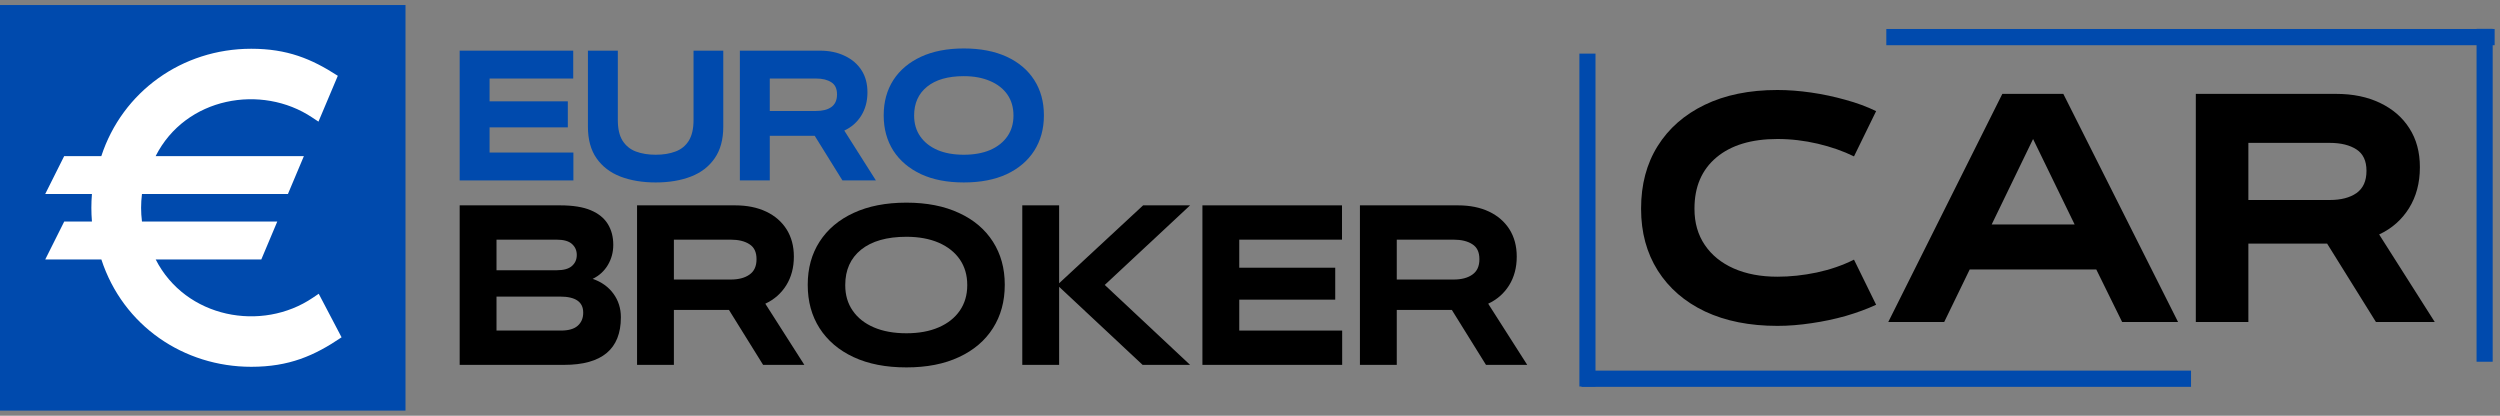 <?xml version="1.0" encoding="UTF-8" standalone="no"?>
<!DOCTYPE svg PUBLIC "-//W3C//DTD SVG 1.1//EN" "http://www.w3.org/Graphics/SVG/1.1/DTD/svg11.dtd">
<svg width="100%" height="100%" viewBox="0 0 926 154" version="1.1" xmlns="http://www.w3.org/2000/svg" xmlns:xlink="http://www.w3.org/1999/xlink" xml:space="preserve" xmlns:serif="http://www.serif.com/" style="fill-rule:evenodd;clip-rule:evenodd;stroke-linejoin:round;stroke-miterlimit:2;">
    <rect x="0" y="0" width="926" height="154" fill="#808080" stroke="none"/>
    <g transform="matrix(1,0,0,1,-12.881,-88.5)">
        <g transform="matrix(4.006,0,0,4.006,-240.371,-30.613)">
            <rect x="63.211" y="30.199" width="37.5" height="37.5" style="fill:rgb(0,74,173);fill-rule:nonzero;"/>
        </g>
        <g transform="matrix(4.006,0,0,4.006,-240.371,-30.613)">
            <path d="M92.688,56.895L92.145,57.262C87.434,60.457 80.383,59.156 77.613,53.723L87.379,53.723C87.617,53.152 88.656,50.691 88.855,50.219L76.344,50.219C76.238,49.332 76.238,48.563 76.344,47.672L89.84,47.672C90.082,47.098 90.684,45.672 91.316,44.168L77.609,44.168C80.379,38.688 87.418,37.484 92.074,40.59L92.664,40.98C93.152,39.824 93.832,38.211 94.453,36.742C92.012,35.164 89.773,34.242 86.445,34.242C80.051,34.242 74.535,38.211 72.586,44.168L69.152,44.168C68.754,44.965 67.723,47.027 67.398,47.672L71.719,47.672C71.648,48.539 71.648,49.348 71.719,50.219L69.156,50.219C68.848,50.836 67.824,52.883 67.402,53.723L72.59,53.723C74.602,59.879 80.227,63.648 86.449,63.648C89.949,63.648 92.281,62.629 94.801,60.922C94.344,60.051 93.285,58.035 92.688,56.895" style="fill:white;fill-rule:nonzero;"/>
        </g>
        <g transform="matrix(1,0,0,1,-20.806,0.149)">
            <g id="Vnal" transform="matrix(3.005,0,0,3.005,-220.371,-30.613)">
                <g transform="matrix(-1.013,1.64259e-18,1.64259e-18,-1,354.614,87.269)">
                    <rect x="-0" y="-0.002" width="74.167" height="2" style="fill:rgb(0,74,173);"/>
                </g>
                <g transform="matrix(0.069,0,0,0.401,238.819,-5.641)">
                    <rect x="585.56" y="129.273" width="28.775" height="102.326" style="fill:rgb(0,74,173);"/>
                </g>
                <g transform="matrix(0.069,0,0,0.401,349.406,-8.695)">
                    <rect x="585.56" y="129.273" width="28.775" height="102.326" style="fill:rgb(0,74,173);"/>
                </g>
                <g transform="matrix(-1.011,1.3846e-18,1.3846e-18,-1,392.036,45.163)">
                    <rect x="-0.001" y="0.001" width="74.167" height="2" style="fill:rgb(0,74,173);"/>
                </g>
            </g>
            <g id="Car" transform="matrix(3.005,0,0,3.005,-219.142,-28.974)">
                <g transform="matrix(1.333,0,0,1.333,285.064,78.733)">
                    <path d="M13.625,0.359C11.063,0.359 8.832,-0.082 6.938,-0.969C5.051,-1.863 3.594,-3.125 2.563,-4.75C1.531,-6.383 1.016,-8.285 1.016,-10.453L1.016,-10.5C1.016,-12.707 1.523,-14.629 2.547,-16.266C3.566,-17.898 5.016,-19.172 6.891,-20.078C8.773,-20.992 11.02,-21.453 13.625,-21.453C14.613,-21.453 15.648,-21.375 16.734,-21.219C17.816,-21.063 18.875,-20.836 19.906,-20.547C20.945,-20.266 21.895,-19.914 22.75,-19.5L20.703,-15.313C19.711,-15.801 18.598,-16.191 17.359,-16.484C16.129,-16.773 14.883,-16.922 13.625,-16.922C11.219,-16.922 9.336,-16.352 7.984,-15.219C6.629,-14.082 5.953,-12.508 5.953,-10.5L5.953,-10.453C5.953,-9.172 6.27,-8.063 6.906,-7.125C7.539,-6.188 8.43,-5.461 9.578,-4.953C10.734,-4.441 12.082,-4.188 13.625,-4.188C14.801,-4.188 16.016,-4.316 17.266,-4.578C18.516,-4.848 19.66,-5.242 20.703,-5.766L22.75,-1.594C21.914,-1.207 20.984,-0.863 19.953,-0.563C18.922,-0.27 17.863,-0.047 16.781,0.109C15.695,0.273 14.645,0.359 13.625,0.359Z" style="fill-rule:nonzero;"/>
                </g>
                <g transform="matrix(1.333,0,0,1.333,316.428,78.733)">
                    <path d="M27.141,0L21.969,0L19.578,-4.859L7.875,-4.859L5.516,0L0.344,0L10.891,-21.094L16.531,-21.094L27.141,0ZM17.578,-9.016L13.734,-16.922L9.906,-9.016L17.578,-9.016Z" style="fill-rule:nonzero;"/>
                </g>
                <g transform="matrix(1.333,0,0,1.333,353.025,78.733)">
                    <path d="M18.281,-8.094L23.422,0L17.984,0L13.469,-7.25L6.188,-7.25L6.188,0L1.328,0L1.328,-21.094L14.297,-21.094C15.859,-21.094 17.219,-20.813 18.375,-20.25C19.539,-19.695 20.441,-18.914 21.078,-17.906C21.723,-16.906 22.047,-15.711 22.047,-14.328L22.047,-14.297C22.047,-12.859 21.711,-11.602 21.047,-10.531C20.379,-9.457 19.457,-8.645 18.281,-8.094ZM13.703,-16.563L6.188,-16.563L6.188,-11.281L13.703,-11.281C14.742,-11.281 15.57,-11.492 16.188,-11.922C16.801,-12.359 17.109,-13.039 17.109,-13.969L17.109,-13.984C17.109,-14.898 16.801,-15.555 16.188,-15.953C15.57,-16.359 14.742,-16.563 13.703,-16.563Z" style="fill-rule:nonzero;"/>
                </g>
            </g>
        </g>
        <g transform="matrix(1,0,0,1,-4.138,2.101)">
            <g id="Broker" transform="matrix(3.005,0,0,3.005,-241.059,-30.613)">
                <g transform="matrix(1.333,0,0,1.333,141.314,83.913)">
                    <path d="M10.578,0L0.922,0L0.922,-14.75L10.219,-14.75C11.395,-14.75 12.336,-14.598 13.047,-14.297C13.766,-13.992 14.289,-13.566 14.625,-13.016C14.957,-12.473 15.125,-11.836 15.125,-11.109L15.125,-11.094C15.125,-10.414 14.957,-9.797 14.625,-9.234C14.289,-8.672 13.82,-8.242 13.219,-7.953C14.039,-7.672 14.68,-7.211 15.141,-6.578C15.598,-5.953 15.828,-5.227 15.828,-4.406L15.828,-4.391C15.828,-1.461 14.078,0 10.578,0ZM4.328,-11.578L4.328,-8.75L9.891,-8.75C10.535,-8.75 11.004,-8.879 11.297,-9.141C11.598,-9.398 11.75,-9.738 11.75,-10.156L11.75,-10.172C11.75,-10.578 11.602,-10.91 11.313,-11.172C11.02,-11.441 10.547,-11.578 9.891,-11.578L4.328,-11.578ZM4.328,-6.313L4.328,-3.172L10.281,-3.172C10.977,-3.172 11.492,-3.316 11.828,-3.609C12.172,-3.91 12.344,-4.313 12.344,-4.813L12.344,-4.844C12.344,-5.82 11.633,-6.313 10.219,-6.313L4.328,-6.313Z" style="fill-rule:nonzero;"/>
                </g>
                <g transform="matrix(1.333,0,0,1.333,163.178,83.913)">
                    <path d="M12.781,-5.656L16.391,0L12.578,0L9.422,-5.078L4.328,-5.078L4.328,0L0.922,0L0.922,-14.75L10,-14.75C11.094,-14.75 12.047,-14.555 12.859,-14.172C13.672,-13.785 14.301,-13.238 14.75,-12.531C15.195,-11.82 15.422,-10.984 15.422,-10.016L15.422,-10C15.422,-9 15.188,-8.117 14.719,-7.359C14.25,-6.609 13.602,-6.039 12.781,-5.656ZM9.578,-11.578L4.328,-11.578L4.328,-7.891L9.578,-7.891C10.305,-7.891 10.883,-8.039 11.313,-8.344C11.75,-8.645 11.969,-9.117 11.969,-9.766L11.969,-9.781C11.969,-10.426 11.75,-10.883 11.313,-11.156C10.883,-11.438 10.305,-11.578 9.578,-11.578Z" style="fill-rule:nonzero;"/>
                </g>
                <g transform="matrix(1.333,0,0,1.333,184.508,83.913)">
                    <path d="M9.828,0.234C7.93,0.234 6.301,-0.082 4.938,-0.719C3.582,-1.352 2.535,-2.242 1.797,-3.391C1.066,-4.535 0.703,-5.867 0.703,-7.391L0.703,-7.422C0.703,-8.93 1.066,-10.254 1.797,-11.391C2.535,-12.535 3.582,-13.422 4.938,-14.047C6.301,-14.68 7.93,-15 9.828,-15C11.711,-15 13.332,-14.68 14.688,-14.047C16.051,-13.422 17.098,-12.535 17.828,-11.391C18.555,-10.254 18.922,-8.93 18.922,-7.422L18.922,-7.391C18.922,-5.867 18.555,-4.535 17.828,-3.391C17.098,-2.242 16.051,-1.352 14.688,-0.719C13.332,-0.082 11.711,0.234 9.828,0.234ZM9.828,-2.922C10.973,-2.922 11.969,-3.102 12.813,-3.469C13.656,-3.832 14.305,-4.348 14.766,-5.016C15.223,-5.68 15.453,-6.461 15.453,-7.359L15.453,-7.391C15.453,-8.297 15.223,-9.082 14.766,-9.75C14.305,-10.414 13.656,-10.93 12.813,-11.297C11.969,-11.66 10.973,-11.844 9.828,-11.844C8.023,-11.844 6.629,-11.445 5.641,-10.656C4.66,-9.863 4.172,-8.773 4.172,-7.391L4.172,-7.359C4.172,-6.461 4.398,-5.68 4.859,-5.016C5.316,-4.348 5.969,-3.832 6.813,-3.469C7.664,-3.102 8.672,-2.922 9.828,-2.922Z" style="fill-rule:nonzero;"/>
                </g>
                <g transform="matrix(1.333,0,0,1.333,210.662,83.913)">
                    <path d="M12.094,-14.75L16.438,-14.75L8.547,-7.391L16.438,0L12.047,0L4.328,-7.219L4.328,0L0.922,0L0.922,-14.75L4.328,-14.75L4.328,-7.547L12.094,-14.75Z" style="fill-rule:nonzero;"/>
                </g>
                <g transform="matrix(1.333,0,0,1.333,232.866,83.913)">
                    <path d="M13.844,0L0.922,0L0.922,-14.75L13.828,-14.75L13.828,-11.578L4.328,-11.578L4.328,-8.984L13.203,-8.984L13.203,-6.031L4.328,-6.031L4.328,-3.172L13.844,-3.172L13.844,0Z" style="fill-rule:nonzero;"/>
                </g>
                <g transform="matrix(1.333,0,0,1.333,252.281,83.913)">
                    <path d="M12.781,-5.656L16.391,0L12.578,0L9.422,-5.078L4.328,-5.078L4.328,0L0.922,0L0.922,-14.75L10,-14.75C11.094,-14.75 12.047,-14.555 12.859,-14.172C13.672,-13.785 14.301,-13.238 14.75,-12.531C15.195,-11.82 15.422,-10.984 15.422,-10.016L15.422,-10C15.422,-9 15.188,-8.117 14.719,-7.359C14.25,-6.609 13.602,-6.039 12.781,-5.656ZM9.578,-11.578L4.328,-11.578L4.328,-7.891L9.578,-7.891C10.305,-7.891 10.883,-8.039 11.313,-8.344C11.75,-8.645 11.969,-9.117 11.969,-9.766L11.969,-9.781C11.969,-10.426 11.75,-10.883 11.313,-11.156C10.883,-11.438 10.305,-11.578 9.578,-11.578Z" style="fill-rule:nonzero;"/>
                </g>
            </g>
            <g id="Euro" transform="matrix(3.005,0,0,3.005,-240.371,-30.613)">
                <g transform="matrix(1.333,0,0,1.333,141.314,61.178)">
                    <path d="M11.266,0L0.75,0L0.75,-12L11.25,-12L11.25,-9.422L3.516,-9.422L3.516,-7.313L10.75,-7.313L10.75,-4.906L3.516,-4.906L3.516,-2.578L11.266,-2.578L11.266,0Z" style="fill:rgb(0,74,173);fill-rule:nonzero;"/>
                </g>
                <g transform="matrix(1.333,0,0,1.333,157.122,61.178)">
                    <path d="M7.016,0.188C5.785,0.188 4.695,0.004 3.75,-0.359C2.813,-0.723 2.078,-1.285 1.547,-2.047C1.016,-2.805 0.75,-3.781 0.75,-4.969L0.75,-12L3.516,-12L3.516,-5.578C3.516,-4.773 3.66,-4.141 3.953,-3.672C4.254,-3.203 4.664,-2.867 5.188,-2.672C5.719,-2.473 6.328,-2.375 7.016,-2.375C7.711,-2.375 8.32,-2.473 8.844,-2.672C9.375,-2.867 9.785,-3.203 10.078,-3.672C10.367,-4.141 10.516,-4.773 10.516,-5.578L10.516,-12L13.266,-12L13.266,-4.969C13.266,-3.781 13,-2.805 12.469,-2.047C11.945,-1.285 11.219,-0.723 10.281,-0.359C9.344,0.004 8.254,0.188 7.016,0.188Z" style="fill:rgb(0,74,173);fill-rule:nonzero;"/>
                </g>
                <g transform="matrix(1.333,0,0,1.333,175.851,61.178)">
                    <path d="M10.406,-4.609L13.328,0L10.234,0L7.672,-4.125L3.516,-4.125L3.516,0L0.75,0L0.75,-12L8.141,-12C9.023,-12 9.797,-11.836 10.453,-11.516C11.117,-11.203 11.633,-10.758 12,-10.188C12.363,-9.625 12.547,-8.945 12.547,-8.156L12.547,-8.141C12.547,-7.316 12.352,-6.598 11.969,-5.984C11.594,-5.379 11.07,-4.922 10.406,-4.609ZM7.797,-9.422L3.516,-9.422L3.516,-6.422L7.797,-6.422C8.391,-6.422 8.859,-6.539 9.203,-6.781C9.555,-7.031 9.734,-7.422 9.734,-7.953C9.734,-8.484 9.555,-8.859 9.203,-9.078C8.859,-9.305 8.391,-9.422 7.797,-9.422Z" style="fill:rgb(0,74,173);fill-rule:nonzero;"/>
                </g>
                <g transform="matrix(1.333,0,0,1.333,193.81,61.178)">
                    <path d="M7.984,0.188C6.453,0.188 5.133,-0.066 4.031,-0.578C2.926,-1.098 2.07,-1.82 1.469,-2.75C0.875,-3.688 0.578,-4.77 0.578,-6L0.578,-6.031C0.578,-7.27 0.875,-8.352 1.469,-9.281C2.07,-10.207 2.926,-10.926 4.031,-11.438C5.133,-11.945 6.453,-12.203 7.984,-12.203C9.523,-12.203 10.848,-11.945 11.953,-11.438C13.055,-10.926 13.906,-10.207 14.5,-9.281C15.094,-8.352 15.391,-7.27 15.391,-6.031L15.391,-6C15.391,-4.77 15.094,-3.688 14.5,-2.75C13.906,-1.82 13.055,-1.098 11.953,-0.578C10.848,-0.066 9.523,0.188 7.984,0.188ZM7.984,-2.375C8.922,-2.375 9.734,-2.52 10.422,-2.813C11.109,-3.113 11.641,-3.535 12.016,-4.078C12.391,-4.617 12.578,-5.258 12.578,-6C12.578,-6.75 12.391,-7.395 12.016,-7.938C11.641,-8.477 11.109,-8.895 10.422,-9.188C9.734,-9.488 8.922,-9.641 7.984,-9.641C6.523,-9.641 5.395,-9.316 4.594,-8.672C3.789,-8.023 3.391,-7.133 3.391,-6C3.391,-5.258 3.578,-4.617 3.953,-4.078C4.328,-3.535 4.859,-3.113 5.547,-2.813C6.234,-2.52 7.047,-2.375 7.984,-2.375Z" style="fill:rgb(0,74,173);fill-rule:nonzero;"/>
                </g>
            </g>
        </g>
    </g>
</svg>
